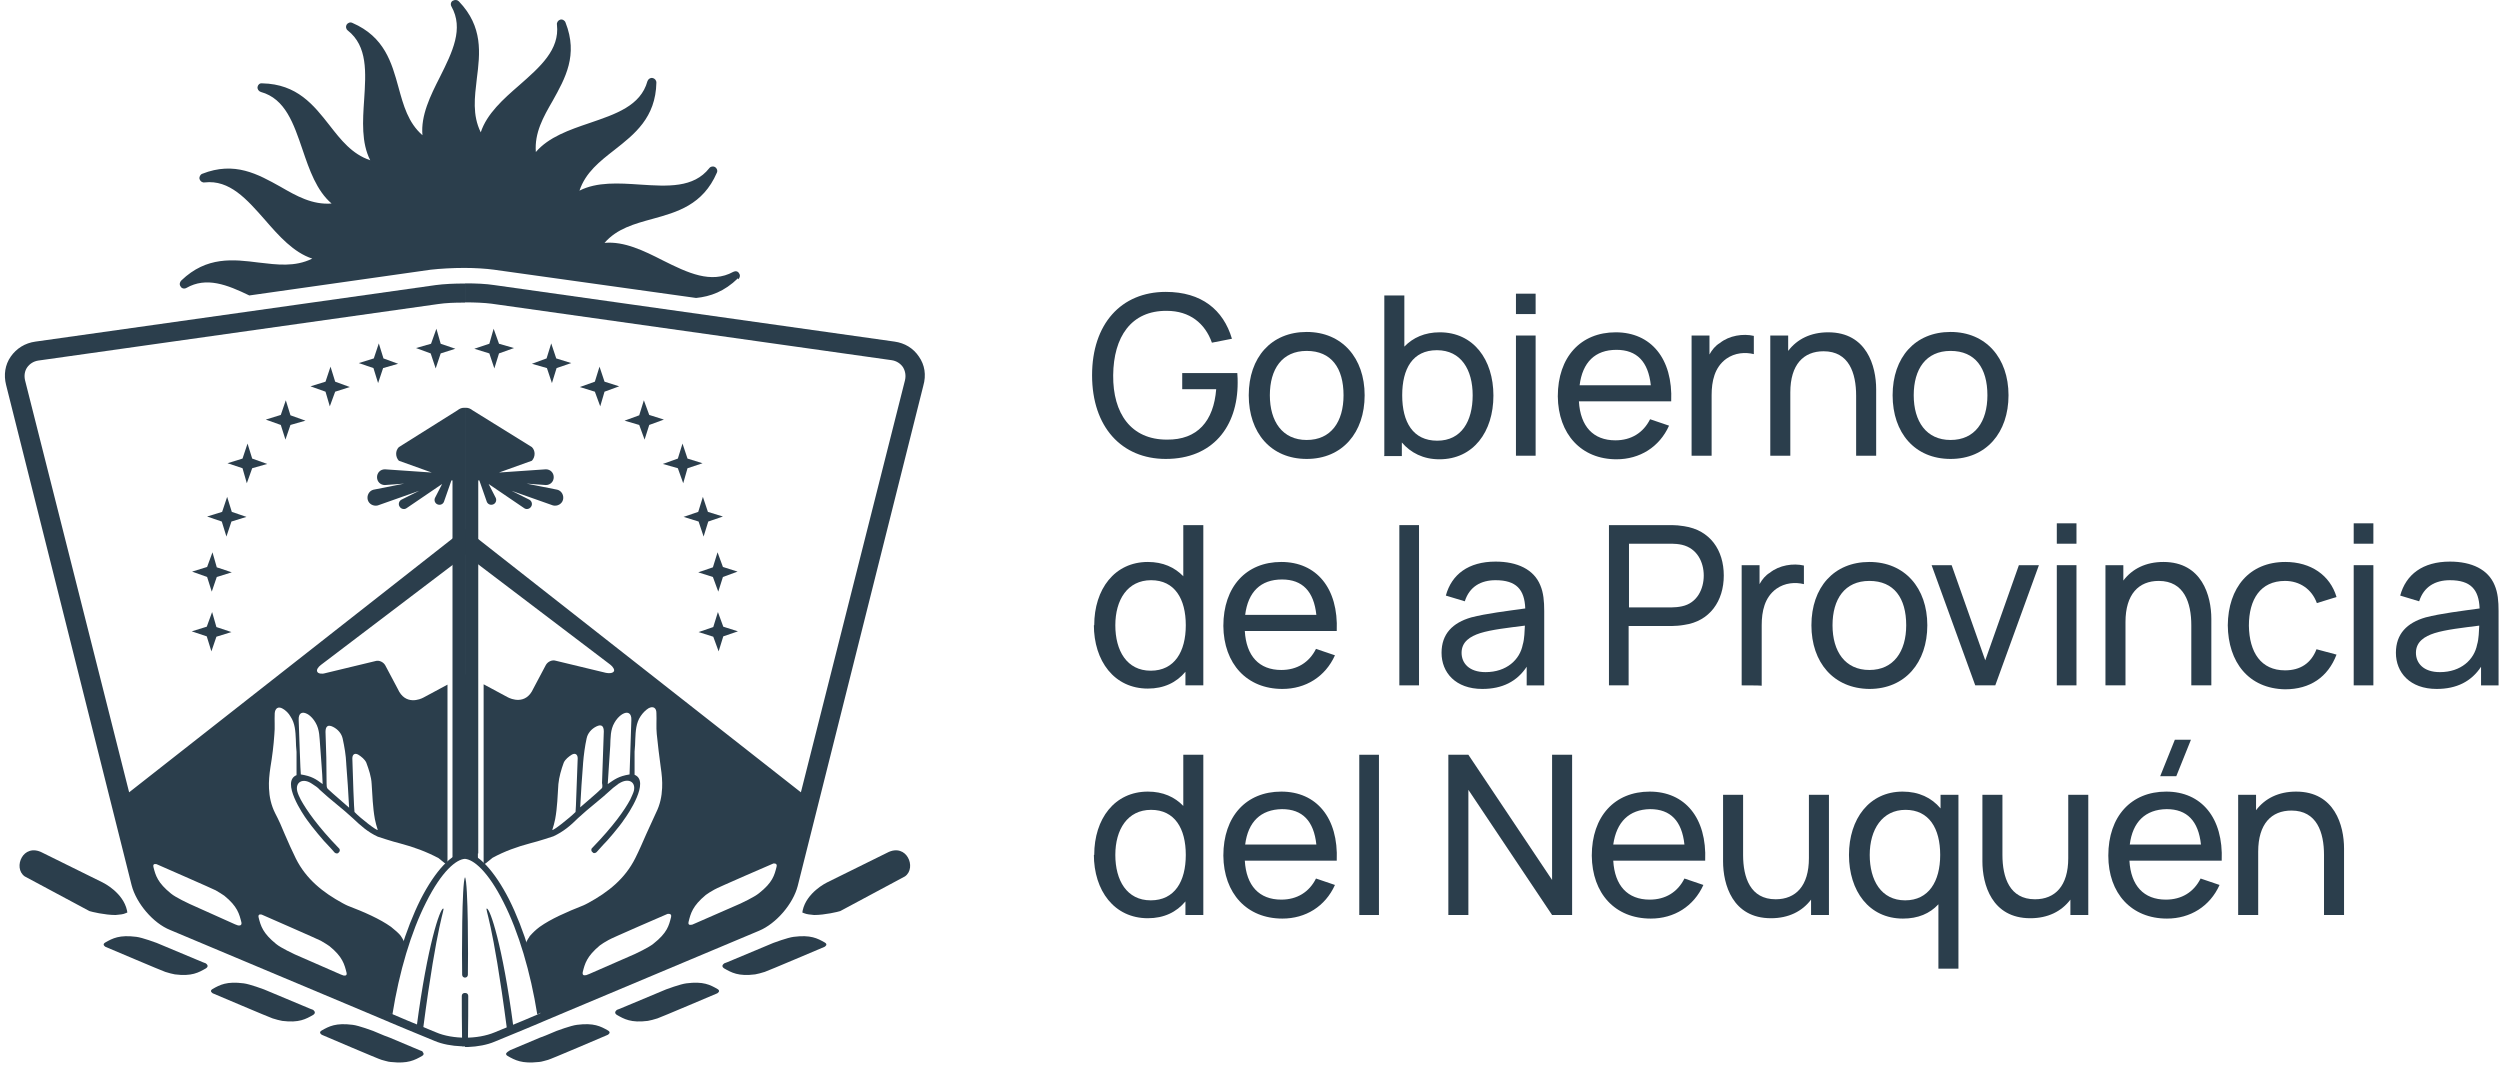 <?xml version="1.0" encoding="utf-8"?>
<!-- Generator: Adobe Illustrator 27.6.1, SVG Export Plug-In . SVG Version: 6.00 Build 0)  -->
<svg version="1.1" id="Layer_1" xmlns="http://www.w3.org/2000/svg" xmlns:xlink="http://www.w3.org/1999/xlink" x="0px" y="0px"
	 viewBox="0 0 698.9 300.5" style="enable-background:new 0 0 698.9 300.5;" xml:space="preserve">
<style type="text/css">
	.st0{fill-rule:evenodd;clip-rule:evenodd;fill:#2B3E4C;}
	.st1{clip-path:url(#SVGID_00000115489338657467118930000003606907514456858286_);}
	.st2{fill:#2B3E4C;}
	.st3{fill:#F4DFB9;}
	.st4{fill-rule:evenodd;clip-rule:evenodd;fill:#F4DFB9;}
	.st5{clip-path:url(#SVGID_00000077295980887555872950000014769697536338125222_);}
</style>
<g>
	<path class="st0" d="M206.3,77.8c-3.8,3.7-7.7,5.1-11.7,5.5l-56.5-7.9c-2.2-0.3-5.3-0.5-8.3-0.5l0,0c-3.3,0-6.7,0.2-9.4,0.5
		l-50.7,7.2c-6.2-3-12-5.3-17.6-2.1c-0.5,0.3-1.3,0.2-1.6-0.4c-0.4-0.5-0.3-1.2,0.2-1.7c7.1-6.8,14.5-5.9,21.6-5
		c5.2,0.6,10.1,1.3,15-1.1c-5.2-1.7-9.3-6.3-13.2-10.8c-5.1-5.8-9.9-11.3-16.9-10.5c-0.6,0.1-1.2-0.3-1.4-0.9
		c-0.2-0.6,0.2-1.3,0.7-1.5c9.1-3.6,15.6,0.1,21.9,3.6c4.5,2.6,8.9,5.1,14.3,4.7c-4.2-3.6-6.2-9.4-8.1-15
		c-2.5-7.3-4.8-14.3-11.7-16.2c-0.6-0.2-1-0.8-0.9-1.4c0.1-0.6,0.6-1.1,1.3-1c9.8,0.2,14.4,6.1,18.8,11.7c3.2,4.1,6.3,8.1,11.4,9.8
		c-2.5-4.9-2.1-11-1.7-16.9c0.5-7.7,1-15-4.6-19.4c-0.5-0.4-0.6-1.1-0.3-1.6c0.3-0.5,1-0.8,1.6-0.5c9,3.9,11,11.1,12.9,18
		c1.4,5.1,2.7,9.9,6.7,13.4c-0.5-5.5,2.2-11,4.9-16.3c3.5-7,6.7-13.5,3.2-19.7c-0.3-0.5-0.2-1.3,0.4-1.6s1.2-0.3,1.7,0.2
		c6.8,7.1,5.9,14.5,5,21.6c-0.6,5.2-1.3,10.1,1.1,15c1.7-5.2,6.3-9.3,10.8-13.2c5.8-5.1,11.3-9.9,10.5-16.9
		c-0.1-0.6,0.3-1.2,0.9-1.4c0.6-0.2,1.3,0.2,1.5,0.8c3.6,9.1-0.1,15.6-3.6,21.9c-2.6,4.5-5.1,8.9-4.7,14.3c3.6-4.2,9.4-6.2,15-8.1
		c7.3-2.5,14.3-4.8,16.2-11.7c0.2-0.6,0.8-1,1.4-0.9c0.6,0.1,1.1,0.6,1.1,1.3c-0.2,9.8-6.1,14.4-11.7,18.8
		c-4.1,3.2-8.1,6.3-9.8,11.4c4.9-2.5,11-2.1,16.9-1.7c7.7,0.5,15,1,19.4-4.6c0.4-0.5,1.1-0.6,1.6-0.3c0.5,0.3,0.8,1,0.5,1.6
		c-3.9,9-11.1,11-18,12.9c-5.1,1.4-9.9,2.7-13.4,6.7c5.5-0.5,11,2.2,16.3,4.9l0,0c7,3.5,13.5,6.6,19.7,3.2c0.6-0.3,1.3-0.2,1.6,0.4
		c0.4,0.5,0.3,1.2-0.2,1.7L206.3,77.8z"/>
	<g>
		<defs>
			<rect id="SVGID_1_" x="-0.9" y="76.9" width="130.9" height="223.5"/>
		</defs>
		<clipPath id="SVGID_00000078746303075846818820000007619292937462870191_">
			<use xlink:href="#SVGID_1_"  style="overflow:visible;"/>
		</clipPath>
		<g style="clip-path:url(#SVGID_00000078746303075846818820000007619292937462870191_);">
			<g>
				<g>
					<polygon class="st2" points="60.5,175.3 64.7,176.7 60.5,178 59.1,182.1 57.8,177.9 53.6,176.5 57.8,175.2 59.3,171.1 					"/>
					<polygon class="st2" points="60.6,158.6 64.8,160 60.6,161.3 59.2,165.4 57.9,161.3 53.7,159.8 57.9,158.5 59.4,154.4 					"/>
					<polygon class="st2" points="64.8,143.1 68.9,144.5 64.7,145.8 63.3,150 62,145.8 57.9,144.4 62.1,143.1 63.5,138.9 					"/>
					<polygon class="st2" points="70.5,128.2 74.7,129.7 70.5,130.9 69,135.1 67.8,130.9 63.6,129.5 67.8,128.2 69.2,124 					"/>
					<polygon class="st2" points="81.2,116.1 85.4,117.6 81.2,118.8 79.8,122.9 78.5,118.8 74.3,117.3 78.5,116 79.9,111.9 					"/>
					<polygon class="st2" points="93.7,106.7 97.8,108.2 93.7,109.5 92.2,113.6 91,109.5 86.8,108 91,106.7 92.4,102.5 					"/>
					<polygon class="st2" points="107.2,100.2 111.3,101.7 107.1,102.9 105.7,107.1 104.4,102.9 100.3,101.5 104.5,100.2 105.9,96 
											"/>
					<polygon class="st2" points="123.2,96.1 127.3,97.5 123.2,98.8 121.8,103 120.4,98.8 116.3,97.3 120.5,96.1 122,91.9 					"/>
					<polygon class="st3" points="139.8,96.2 143.9,97.6 139.7,98.9 138.3,103.1 137,98.9 132.9,97.4 137.1,96.2 138.5,92 					"/>
					<polygon class="st3" points="155.7,100.4 159.8,101.9 155.6,103.1 154.2,107.3 152.9,103.1 148.8,101.7 153,100.4 154.4,96.2 
											"/>
					<polygon class="st3" points="169.4,106.6 173.6,108.1 169.4,109.3 168,113.5 166.7,109.3 162.5,107.9 166.7,106.6 168.2,102.4 
											"/>
					<polygon class="st3" points="186,117.6 181.8,118.9 180.3,123 179.1,118.9 174.9,117.4 179.1,116.1 180.5,112 181.8,116.2 
											"/>
					<polygon class="st3" points="192.4,130.9 191,135.1 189.7,130.9 185.5,129.5 189.7,128.2 191.1,124 192.4,128.2 196.6,129.7 
											"/>
					<polygon class="st3" points="195.5,145.4 191.3,144 195.5,142.7 197,138.5 198.2,142.7 202.4,144.2 198.2,145.4 196.8,149.5 
											"/>
					<polygon class="st3" points="202.2,175.3 206.3,176.7 202.2,178 200.7,182.1 199.4,177.9 195.3,176.5 199.4,175.2 200.9,171.1 
											"/>
					<polygon class="st3" points="202.2,158.9 206.3,160.3 202.2,161.6 200.7,165.8 199.4,161.6 195.3,160.1 199.4,158.9 
						200.9,154.7 					"/>
				</g>
				<path class="st0" d="M87.5,282.3l-0.8-0.3l0,0l-12.9-5.4c0,0-4-1.5-5.7-1.7c-4.7-0.6-6.6,0.4-8.7,1.6c-1,0.6,0.1,1.2,0.1,1.2
					s16,6.8,16.7,7c1,0.3,2,0.6,2.7,0.7c4.7,0.6,6.6-0.5,8.7-1.7C88.6,283,87.5,282.3,87.5,282.3L87.5,282.3z"/>
				<path class="st0" d="M57.5,269.3l-0.8-0.3l0,0l-12.9-5.4c0,0-4-1.5-5.7-1.7c-4.7-0.6-6.6,0.4-8.7,1.6c-1,0.6,0.1,1.2,0.1,1.2
					s16,6.8,16.7,7c1,0.3,2,0.6,2.7,0.7c4.7,0.6,6.6-0.5,8.7-1.7C58.6,270,57.6,269.4,57.5,269.3L57.5,269.3z"/>
				<path class="st0" d="M118,295.2c-2.1,1.2-4,2.2-8.6,1.7c0,0-0.1,0-0.1,0c-0.2,0-0.5-0.1-0.7-0.1c-0.3-0.1-0.5-0.1-0.8-0.2
					c-0.4-0.1-0.7-0.2-1.1-0.3c-0.6-0.1-16.7-7-16.7-7s-1.1-0.6-0.1-1.2c2.1-1.2,4-2.2,8.7-1.6c1.7,0.2,5.7,1.7,5.7,1.7l3.1,1.3
					l0.8,0.3l0.8,0.3l8.3,3.5l0,0l0.8,0.3C117.9,294,119,294.6,118,295.2L118,295.2z"/>
				<path class="st4" d="M193.6,273.6c-0.7,0.1-1.7,0.4-2.7,0.7c-0.6,0.1-16.7,7-16.7,7s-1.1,0.6-0.1,1.2c2.1,1.2,4,2.2,8.7,1.6
					c1.7-0.2,5.7-1.7,5.7-1.7l12.9-5.4l0,0l0.8-0.3c0,0,1.1-0.6,0.1-1.2C200.1,274.1,198.2,273.1,193.6,273.6L193.6,273.6z"/>
				<path class="st4" d="M172.3,289.4l-0.8,0.3l0,0l-12.9,5.4c0,0-4,1.5-5.7,1.7c-0.3,0-0.5,0.1-0.7,0.1c-0.3,0-0.6,0.1-0.8,0.1
					c-0.3,0-0.6,0-0.8,0c-3.1,0.1-4.7-0.8-6.4-1.8c-1-0.6,0-1.2,0-1.2s3.2-1.4,6.8-2.9c0.3-0.1,0.5-0.2,0.8-0.3
					c0.3-0.1,0.5-0.2,0.8-0.3c4-1.7,7.9-3.3,8.3-3.4c1-0.3,2-0.6,2.7-0.7c4.7-0.6,6.6,0.5,8.7,1.7
					C173.3,288.8,172.2,289.4,172.3,289.4L172.3,289.4z"/>
				<path class="st4" d="M224.1,261.8c-0.7,0.1-1.7,0.4-2.7,0.7c-0.6,0.1-16.7,7-16.7,7s-1.1,0.6-0.1,1.2c2.1,1.2,4,2.2,8.7,1.6
					c1.7-0.2,5.7-1.7,5.7-1.7l12.9-5.4l0,0l0.8-0.3c0,0,1.1-0.6,0.1-1.2C230.6,262.4,228.7,261.4,224.1,261.8L224.1,261.8z"/>
				<path class="st0" d="M35.1,255.3l0.5-0.2l-0.1-0.6c-1.1-5-6.6-7.7-6.8-7.8l-16.8-8.3c-2.8-1.5-4.9-0.3-5.8,1.3
					c-1,1.7-0.9,4.1,0.8,5.3l18.1,9.7c0.6,0.2,4.3,1.1,7.3,1.1C33.5,255.7,34.5,255.6,35.1,255.3L35.1,255.3z"/>
				<path class="st4" d="M247.6,238.4l-16.8,8.3c0,0-5.7,2.8-6.8,7.8l-0.1,0.6l0.5,0.2c0.7,0.3,1.7,0.4,2.7,0.4c3,0,6.8-0.9,7.5-1.2
					l17.8-9.5l0.2-0.1c1.8-1.2,1.8-3.7,0.8-5.3C252.5,238.1,250.5,236.9,247.6,238.4L247.6,238.4z"/>
			</g>
			<g>
				<path class="st0" d="M161.5,212c0-1.1-0.7-1.6-1.7-1c-0.8,0.5-1.8,1.3-2.2,2.2c-0.7,1.9-1.4,3.9-1.5,6c-0.2,3-0.3,6.5-0.9,9.8
					c-0.2,1-0.5,2.1-0.8,3c0.1,0.4,4.8-3.2,6.5-5C161.1,226.8,161.4,216.5,161.5,212z"/>
				<path class="st0" d="M163.2,213.5c-0.3,3.8-0.6,8.1-0.8,12.2c2-1.8,4.2-3.6,6-5.3c0.3-0.3,0.3-1,0.3-1.5
					c0.2-4.8,0.3-9.6,0.5-14.4c0-1.6-0.7-2.1-2.1-1.4c-1.4,0.7-2.4,1.9-2.7,3.3c-0.5,2.3-0.9,4.6-1,7L163.2,213.5z"/>
				<path class="st0" d="M176.5,201.3c0.1-1.9-0.9-2.6-2.6-1.6c-0.8,0.5-1.6,1.4-2.1,2.3c-1.2,2-1.1,4.3-1.3,6.5
					c-0.2,3.4-0.6,7.1-0.7,10.7c1.9-1.4,3-2.2,6.1-2.7C176,216.4,176.4,203.9,176.5,201.3L176.5,201.3z"/>
			</g>
			<path class="st2" d="M133.7,134.3l2.1,6c0.3,0.7,1.1,1,1.8,0.7c0.7-0.3,1-1.1,0.7-1.8l-2-3.9l10,6.8c0.7,0.4,1.5,0.2,1.9-0.5
				c0.4-0.7,0.2-1.5-0.5-1.9l-5-2.5l11.6,4.1c1.2,0.3,2.4-0.4,2.8-1.6c0.4-1.2-0.4-2.4-1.6-2.8l-8.6-1.7l5.4,0.4
				c1.3,0,2.2-1,2.2-2.2c0-1.3-1-2.2-2.2-2.2l-13.2,0.9l9.2-3.3c1-1,1-2.7,0-3.8l-16.6-10.3c-0.5-0.5-1.1-0.7-1.8-0.7l0,0
				c0,0,0,0-0.1,0c0,0,0,0-0.1,0l0,0c-0.7,0-1.3,0.3-1.8,0.7L111.5,125c-1,1-1,2.7,0,3.8l9.2,3.3l-13.1-0.9c-1.3,0-2.2,1-2.2,2.2
				c0,1.3,1,2.2,2.2,2.2l5.4-0.4l-8.6,1.7c-1.2,0.3-1.9,1.6-1.6,2.8c0.3,1.2,1.6,1.9,2.8,1.6l11.6-4.1l-5,2.5
				c-0.7,0.4-0.9,1.3-0.5,1.9c0.4,0.7,1.3,0.9,1.9,0.5l10-6.8l-2,3.9c-0.3,0.7,0,1.5,0.7,1.8c0.7,0.3,1.5,0,1.8-0.7l2.1-6h0.3v105.6
				c2.2-0.2,4.4-1.2,6.5-1.3V134.2h0.6L133.7,134.3z"/>
			<polygon class="st2" points="133.2,241.9 135.1,241.9 135.1,183 133.2,157.3 			"/>
			<g>
				<g>
					<path class="st2" d="M256.8,101l0.2-0.1c-1.5-2.3-4-3.8-6.8-4.2l-112-16.9c-4.5-0.7-11.9-0.7-16.4-0.1L9.9,95.5
						C7,95.9,4.6,97.4,3,99.7c-1.6,2.3-2,5.1-1.3,7.9L30.4,222l6.4,25.5c1.3,5,6,10.6,10.8,12.5l53.8,22.6l6.4,2.7l0.7,0.3l0.7,0.3
						l4.3,1.8l8,3.3c2.1,0.9,4.8,1.4,7.5,1.5c0.3,0,0.5,0,0.8,0s0.5,0,0.8,0c2.7-0.1,5.4-0.6,7.6-1.5l9.9-4.2l2.4-1l0.7-0.3l0.7-0.3
						l0.8-0.4l59.1-24.9c4.8-2,9.5-7.5,10.8-12.5l5.7-22.4l29.6-116.3C258.8,106.1,258.4,103.3,256.8,101z M66.5,258.7L66.5,258.7
						l-0.8-0.3L53,252.7c0,0-3.9-1.8-5.2-2.9c-3.7-3-4.3-5-4.9-7.4c-0.3-1.2,0.9-0.8,0.9-0.8s16,7,16.5,7.3c0.9,0.5,1.8,1.1,2.4,1.5
						c3.7,3,4.2,5.1,4.8,7.5C67.7,259,66.5,258.7,66.5,258.7z M96,272.7L96,272.7l-0.8-0.3l-12.8-5.6c0,0-3.9-1.8-5.2-2.9
						c-3.7-3-4.3-5-4.9-7.4c-0.3-1.2,0.9-0.8,0.9-0.8s16,7,16.5,7.3c0.9,0.5,1.8,1.1,2.4,1.5c3.7,3,4.2,5.1,4.8,7.5
						C97.1,273,96,272.7,96,272.7z M151.7,185.9L151.7,185.9l-3.4,6.6c-2,4.8-6.3,2.9-7.2,2.4l-6.6-3.7l-4.4-2.7l-3.3,1.8v50.3
						c1.2-0.9,2.4-1.4,3.4-1.5c6.2,0.3,16.7,16.9,21.1,43.9l0,0l0,0.1c0,0,0,0,0,0l-0.4,0.2l-0.4,0.2l-2,0.9l-9.9,4.2
						c-2.4,1-5.3,1.5-8.4,1.5c-3,0-6-0.5-8.3-1.5l-8-3.3l-4-1.7l-0.4-0.2l-0.4-0.2c1.1-7,2.6-13.2,4.4-18.7c-0.4-1-0.8-1.9-1.3-2.6
						c0,0-0.1-0.1-0.1-0.2c-0.7-0.9-1.7-1.7-2.8-2.6c-3.1-2.2-7.4-4.1-12.1-5.9c0,0-1.1-0.5-1.4-0.7c-5.5-3-10.2-6.7-13.1-12.5
						c-1.1-2.2-2.1-4.5-3.1-6.8c-0.8-2-1.7-4-2.7-5.9c-1.1-2.2-1.6-4.5-1.7-6.9c-0.1-1.9,0.1-3.9,0.4-5.9c0.5-3,0.9-6.1,1.1-9.2
						c0.2-1.9,0-3.9,0.1-5.9c0.1-1.4,1-2,2.2-1.3c0.9,0.5,1.7,1.3,2.2,2.2c1.3,1.9,1.4,4.2,1.5,6.4c0,1.2,0.1,2.4,0.2,3.5v6.5
						c-4.4,1.8,1.8,11,3,12.6c1,1.5,4.9,6.2,5.8,7c0.9,1,1.6,1.7,1.8,2c0.2,0.2,0.5,0.3,0.7,0.3c0.2,0,0.4-0.1,0.5-0.3
						c0.4-0.3,0.4-0.9,0-1.2c-5.9-6.1-9-10.6-10.6-13.5c-0.4-0.8-0.8-1.6-1-2.4c-0.6-2.6,1.6-3.8,4.1-2.1c0.1,0.1,0.2,0.1,0.3,0.2
						c0.6,0.4,1.3,0.8,1.9,1.5c3,2.8,6.3,5.2,9.3,8c2.1,2,4.1,3.8,6.9,5.1c0,0,4.2,1.4,6.3,1.9c3.8,1,7.3,2.3,10.7,4.1
						c0.7,0.5,2.1,1.8,2.2,1.7c0.1,0.1,0.2,0.2,0.3,0.2v-50.4l-6.7,3.6c-0.9,0.5-5.1,2.3-7.2-2.4l-3.5-6.6c-0.5-0.9-1.7-1.5-2.7-1.2
						l-14.1,3.4c-1,0.3-2,0.1-2.2-0.4c-0.3-0.5,0.2-1.3,1-1.9l40.7-30.9l39.6,30.9c0.8,0.6,1.3,1.5,1,1.9c-0.2,0.5-1.3,0.6-2.2,0.4
						l-14.1-3.4C153.3,184.4,152.1,185,151.7,185.9z M83.5,201.3c-0.1-1.9,0.9-2.6,2.6-1.6c0.8,0.5,1.6,1.4,2.1,2.3
						c1.2,2,1.1,4.3,1.3,6.5c0.2,3.4,0.6,7.1,0.7,10.7c-1.9-1.4-3-2.2-6.1-2.7C84,216.4,83.6,203.9,83.5,201.3L83.5,201.3z
						 M91,204.6c0-1.6,0.7-2.1,2.1-1.4c1.4,0.7,2.4,1.9,2.7,3.3c0.5,2.3,0.9,4.6,1,7l0,0.1c0.3,3.8,0.6,8.1,0.8,12.2
						c-2-1.8-4.2-3.6-6-5.3c-0.3-0.3-0.3-1-0.3-1.5C91.3,214.2,91.2,209.4,91,204.6z M98.5,212c0-1.1,0.7-1.6,1.7-1
						c0.8,0.5,1.8,1.3,2.2,2.2c0.7,1.9,1.4,3.9,1.5,6c0.2,3,0.3,6.5,0.9,9.8c0.2,1,0.5,2.1,0.8,3c-0.1,0.4-4.8-3.2-6.5-5
						C99,226.8,98.6,216.5,98.5,212z M186.8,256.4L186.8,256.4c-0.7,2.4-1.3,4.4-4.9,7.4c-1.4,1.1-5.2,2.9-5.2,2.9l-12.8,5.6
						l-0.7,0.3c0,0-1.2,0.4-0.9-0.8c0.6-2.4,1.1-4.4,4.8-7.5c0.5-0.4,1.4-1,2.4-1.5c0.5-0.4,16.5-7.3,16.5-7.3
						S187.2,255.2,186.8,256.4z M216.4,242.3L216.4,242.3c-0.7,2.4-1.3,4.4-4.9,7.4c-1.4,1.1-5.2,2.9-5.2,2.9l-12.8,5.6l-0.7,0.3
						c0,0-1.2,0.4-0.9-0.8c0.6-2.4,1.1-4.4,4.8-7.5c0.5-0.4,1.4-1,2.4-1.5c0.5-0.4,16.5-7.3,16.5-7.3S216.7,241.2,216.4,242.3z
						 M253,107.4L253,107.4l-29,114.1L130,147.8l-93.9,73.7L7,106.3c-0.3-1.3-0.1-2.6,0.6-3.6c0.7-1,1.8-1.7,3.1-1.9L122.5,85
						c4-0.6,10.8-0.5,14.8,0.1l112,16.9c1.3,0.2,2.4,0.9,3.1,1.9C253.1,104.9,253.3,106.2,253,107.4z"/>
					<path class="st3" d="M125.1,242C125.1,242,125.1,242,125.1,242L125.1,242C125,242,125,242,125.1,242z"/>
				</g>
				<path class="st2" d="M142.3,251.4c-4.1-8-8.6-12.9-12.3-13.1h-0.1c-3.6,0.2-8.2,5.1-12.3,13.1c-4.2,8.4-7.6,19.4-9.5,31.4
					l0.4,0.2l0.4,0.2l0.4,0.2l0.4,0.2c1.9-11.9,5.2-23,9.4-31.3c4.4-8.8,8.5-12.1,10.9-12.2c2.4,0.2,6.4,3.5,10.9,12.2
					c4.2,8.3,7.5,19.3,9.4,31.3l0.4-0.2l0.4-0.2l0.4-0.2l0.4-0.2C149.9,270.9,146.5,259.9,142.3,251.4L142.3,251.4z"/>
			</g>
			<path class="st0" d="M130,245.2c-0.9,1.6-0.9,22.8-0.8,27.3c0,0.5,0.4,0.8,0.8,0.8l0,0c0.5,0,0.8-0.4,0.8-0.8
				C130.9,268,130.9,246.7,130,245.2z"/>
			<path class="st0" d="M130.8,292.5c-0.3,0-0.5,0-0.8,0s-0.5,0-0.8,0c-0.1-5.9-0.1-11.9-0.1-14.1c0-0.5,0.4-0.8,0.8-0.8
				c0.3,0,0.5,0.1,0.6,0.3c0.2,0.2,0.3,0.4,0.3,0.6C130.9,280.7,130.9,286.7,130.8,292.5L130.8,292.5z"/>
			<g>
				<path class="st0" d="M116.5,286.9c3-22.7,6.5-32.9,7.4-32.9c0.6,0-1.6,3-5.6,33.5L116.5,286.9L116.5,286.9z"/>
				<path class="st4" d="M143.6,286.9c-3-22.7-6.5-32.9-7.4-32.9c-0.6,0,1.6,3,5.6,33.5L143.6,286.9L143.6,286.9z"/>
			</g>
		</g>
	</g>
	<g>
		<defs>
			<rect id="SVGID_00000133518247977071928640000003223035078895097746_" x="130" y="77" width="130.9" height="223.5"/>
		</defs>
		<clipPath id="SVGID_00000056409136213438390580000017499606546492000406_">
			<use xlink:href="#SVGID_00000133518247977071928640000003223035078895097746_"  style="overflow:visible;"/>
		</clipPath>
		<g style="clip-path:url(#SVGID_00000056409136213438390580000017499606546492000406_);">
			<path class="st0" d="M130,245.2c0.9,1.6,0.9,22.8,0.8,27.3c0,0.5-0.4,0.8-0.8,0.8l0,0c-0.5,0-0.8-0.4-0.8-0.8
				C129.1,268,129.1,246.7,130,245.2z"/>
			<g>
				<g>
					<polygon class="st2" points="199.4,175.3 195.3,176.7 199.4,178 200.9,182.1 202.2,177.9 206.3,176.5 202.2,175.2 200.7,171.1 
											"/>
					<polygon class="st2" points="199.3,158.6 195.2,160 199.3,161.3 200.8,165.4 202.1,161.3 206.2,159.8 202.1,158.5 200.6,154.4 
											"/>
					<polygon class="st2" points="195.2,143.1 191.1,144.5 195.3,145.8 196.7,150 198,145.8 202.1,144.4 197.9,143.1 196.5,138.9 
											"/>
					<polygon class="st2" points="189.5,128.2 185.3,129.7 189.5,130.9 191,135.1 192.2,130.9 196.4,129.5 192.2,128.2 190.8,124 
											"/>
					<polygon class="st2" points="178.7,116.1 174.6,117.6 178.7,118.8 180.2,122.9 181.5,118.8 185.6,117.3 181.5,116 180,111.9 
											"/>
					<polygon class="st2" points="166.3,106.7 162.1,108.2 166.3,109.5 167.8,113.6 169,109.5 173.1,108 169,106.7 167.6,102.5 
											"/>
					<polygon class="st2" points="152.8,100.2 148.7,101.7 152.9,102.9 154.3,107.1 155.6,102.9 159.7,101.5 155.5,100.2 154.1,96 
											"/>
					<polygon class="st2" points="136.8,96.1 132.6,97.5 136.8,98.8 138.2,103 139.5,98.8 143.7,97.3 139.5,96.1 138,91.9 					"/>
					<polygon class="st3" points="120.2,96.2 116,97.6 120.2,98.9 121.7,103.1 122.9,98.9 127.1,97.4 122.9,96.2 121.4,92 					"/>
					<polygon class="st3" points="104.3,100.4 100.2,101.9 104.3,103.1 105.8,107.3 107.1,103.1 111.2,101.7 107,100.4 105.5,96.2 
											"/>
					<polygon class="st3" points="90.5,106.6 86.4,108.1 90.5,109.3 92,113.5 93.3,109.3 97.4,107.9 93.3,106.6 91.8,102.4 					"/>
					<polygon class="st3" points="74,117.6 78.2,118.9 79.7,123 80.9,118.9 85.1,117.4 80.9,116.1 79.5,112 78.2,116.2 					"/>
					<polygon class="st3" points="67.5,130.9 69,135.1 70.3,130.9 74.4,129.5 70.3,128.2 68.8,124 67.5,128.2 63.4,129.7 					"/>
					<polygon class="st3" points="64.5,145.4 68.6,144 64.4,142.7 63,138.5 61.7,142.7 57.6,144.2 61.7,145.4 63.2,149.5 					"/>
					<polygon class="st3" points="57.8,175.3 53.6,176.7 57.8,178 59.3,182.1 60.5,177.9 64.7,176.5 60.5,175.2 59.1,171.1 					"/>
					<polygon class="st3" points="57.8,158.9 53.6,160.3 57.8,161.6 59.3,165.8 60.5,161.6 64.7,160.1 60.5,158.9 59.1,154.7 					
						"/>
				</g>
				<path class="st0" d="M172.5,282.3l0.8-0.3l0,0l12.9-5.4c0,0,4-1.5,5.7-1.7c4.7-0.6,6.6,0.4,8.7,1.6c1,0.6-0.1,1.2-0.1,1.2
					s-16,6.8-16.7,7c-1,0.3-2,0.6-2.7,0.7c-4.7,0.6-6.6-0.5-8.7-1.7C171.4,283,172.5,282.3,172.5,282.3L172.5,282.3z"/>
				<path class="st0" d="M202.5,269.3l0.8-0.3l0,0l12.9-5.4c0,0,4-1.5,5.7-1.7c4.7-0.6,6.6,0.4,8.7,1.6c1,0.6-0.1,1.2-0.1,1.2
					s-16,6.8-16.7,7c-1,0.3-2,0.6-2.7,0.7c-4.7,0.6-6.6-0.5-8.7-1.7C201.4,270,202.4,269.4,202.5,269.3L202.5,269.3z"/>
				<path class="st0" d="M141.9,295.2c2.1,1.2,4,2.2,8.6,1.7c0,0,0.1,0,0.1,0c0.2,0,0.5-0.1,0.7-0.1c0.3-0.1,0.5-0.1,0.8-0.2
					c0.4-0.1,0.7-0.2,1.1-0.3c0.6-0.1,16.7-7,16.7-7s1.1-0.6,0.1-1.2c-2.1-1.2-4-2.2-8.7-1.6c-1.7,0.2-5.7,1.7-5.7,1.7l-3.1,1.3
					l-0.8,0.3l-0.8,0.3l-8.3,3.5l0,0L142,294C142,294,140.9,294.6,141.9,295.2L141.9,295.2z"/>
				<path class="st4" d="M66.4,273.6c0.7,0.1,1.7,0.4,2.7,0.7c0.6,0.1,16.7,7,16.7,7s1.1,0.6,0.1,1.2c-2.1,1.2-4,2.2-8.7,1.6
					c-1.7-0.2-5.7-1.7-5.7-1.7l-12.9-5.4l0,0l-0.8-0.3c0,0-1.1-0.6-0.1-1.2C59.9,274.1,61.7,273.1,66.4,273.6L66.4,273.6z"/>
				<path class="st4" d="M87.7,289.4l0.8,0.3l0,0l12.9,5.4c0,0,4,1.5,5.7,1.7c0.3,0,0.5,0.1,0.7,0.1c0.3,0,0.6,0.1,0.8,0.1
					s0.6,0,0.8,0c3.1,0.1,4.7-0.8,6.4-1.8c1-0.6,0-1.2,0-1.2s-3.2-1.4-6.8-2.9c-0.3-0.1-0.5-0.2-0.8-0.3c-0.3-0.1-0.5-0.2-0.8-0.3
					c-4-1.7-7.9-3.3-8.3-3.4c-1-0.3-2-0.6-2.7-0.7c-4.7-0.6-6.6,0.5-8.7,1.7C86.7,288.8,87.7,289.4,87.7,289.4L87.7,289.4z"/>
				<path class="st4" d="M35.9,261.8c0.7,0.1,1.7,0.4,2.7,0.7c0.6,0.1,16.7,7,16.7,7s1.1,0.6,0.1,1.2c-2.1,1.2-4,2.2-8.7,1.6
					c-1.7-0.2-5.7-1.7-5.7-1.7l-12.9-5.4l0,0l-0.8-0.3c0,0-1.1-0.6-0.1-1.2C29.4,262.4,31.3,261.4,35.9,261.8L35.9,261.8z"/>
				<path class="st0" d="M224.8,255.3l-0.5-0.2l0.1-0.6c1.1-5,6.6-7.7,6.8-7.8l16.8-8.3c2.8-1.5,4.9-0.3,5.8,1.3
					c1,1.7,0.9,4.1-0.8,5.3l-18.1,9.7c-0.6,0.2-4.3,1.1-7.3,1.1C226.5,255.7,225.5,255.6,224.8,255.3L224.8,255.3z"/>
				<path class="st0" d="M12.3,238.4l16.8,8.3c0,0,5.7,2.8,6.8,7.8l0.1,0.6l-0.5,0.2c-0.7,0.3-1.7,0.4-2.7,0.4c-3,0-6.8-0.9-7.5-1.2
					L7.6,245l-0.2-0.1c-1.8-1.2-1.8-3.7-0.8-5.3C7.5,238.1,9.5,236.9,12.3,238.4L12.3,238.4z"/>
			</g>
			<g>
				<path class="st0" d="M98.4,212c0-1.1,0.7-1.6,1.7-1c0.8,0.5,1.8,1.3,2.2,2.2c0.7,1.9,1.4,3.9,1.5,6c0.2,3,0.3,6.5,0.9,9.8
					c0.2,1,0.5,2.1,0.8,3c-0.1,0.4-4.8-3.2-6.5-5C98.9,226.8,98.5,216.5,98.4,212z"/>
				<path class="st0" d="M96.8,213.5c0.3,3.8,0.6,8.1,0.8,12.2c-2-1.8-4.2-3.6-6-5.3c-0.3-0.3-0.3-1-0.3-1.5
					c-0.2-4.8-0.3-9.6-0.5-14.4c0-1.6,0.7-2.1,2.1-1.4c1.4,0.7,2.4,1.9,2.7,3.3c0.5,2.3,0.9,4.6,1,7L96.8,213.5z"/>
				<path class="st0" d="M83.4,201.3c-0.1-1.9,0.9-2.6,2.6-1.6c0.8,0.5,1.6,1.4,2.1,2.3c1.2,2,1.1,4.3,1.3,6.5
					c0.2,3.4,0.6,7.1,0.7,10.7c-1.9-1.4-3-2.2-6.1-2.7C84,216.4,83.5,203.9,83.4,201.3L83.4,201.3z"/>
			</g>
			<path class="st2" d="M126.3,134.3l-2.1,6c-0.3,0.7-1.1,1-1.8,0.7c-0.7-0.3-1-1.1-0.7-1.8l2-3.9l-10,6.8c-0.7,0.4-1.5,0.2-1.9-0.5
				c-0.4-0.7-0.2-1.5,0.5-1.9l5-2.5l-11.6,4.1c-1.2,0.3-2.4-0.4-2.8-1.6c-0.4-1.2,0.4-2.4,1.6-2.8l8.6-1.7l-5.4,0.4
				c-1.3,0-2.2-1-2.2-2.2c0-1.3,1-2.2,2.2-2.2l13.2,0.9l-9.2-3.3c-1-1-1-2.7,0-3.8l16.6-10.3c0.5-0.5,1.1-0.7,1.8-0.7l0,0
				c0,0,0,0,0.1,0c0,0,0,0,0.1,0l0,0c0.7,0,1.3,0.3,1.8,0.7l16.6,10.3c1,1,1,2.7,0,3.8l-9.2,3.3l13.1-0.9c1.3,0,2.2,1,2.2,2.2
				c0,1.3-1,2.2-2.2,2.2l-5.4-0.4l8.6,1.7c1.2,0.3,1.9,1.6,1.6,2.8c-0.3,1.2-1.6,1.9-2.8,1.6l-11.6-4.1l5,2.5
				c0.7,0.4,0.9,1.3,0.5,1.9c-0.4,0.7-1.3,0.9-1.9,0.5l-10-6.8l2,3.9c0.3,0.7,0,1.5-0.7,1.8c-0.7,0.3-1.5,0-1.8-0.7l-2.1-6h-0.3
				v104.3c-2.2-0.2-4.4,0.1-6.5,0V134.2h-0.6L126.3,134.3z"/>
			<g>
				<g>
					<path class="st2" d="M256.9,99.7c-1.6-2.4-4-3.8-6.8-4.2L138.2,79.7c-4.5-0.7-11.9-0.6-16.4,0.1L9.8,96.6
						C7,97.1,4.5,98.6,3,100.9l0.2,0.1c-1.6,2.3-2,5.1-1.3,7.9l29.6,116.3l5.7,22.4c1.3,5,6.1,10.5,10.8,12.5l59.1,24.9l0.8,0.4
						l0.7,0.3l0.7,0.3l2.4,1l9.9,4.2c2.1,0.9,4.9,1.4,7.6,1.5c0.3,0,0.5,0,0.8,0s0.5,0,0.8,0c2.7-0.1,5.4-0.6,7.5-1.5l8-3.3l4.3-1.8
						l0.7-0.3l0.7-0.3l6.4-2.7l53.8-22.6c4.8-2,9.5-7.5,10.8-12.5l6.4-25.5l28.7-114.3C259,104.8,258.5,102,256.9,99.7z M67.2,258.7
						l-0.7-0.3l-12.8-5.6c0,0-3.8-1.8-5.2-2.9c-3.7-3-4.2-5-4.9-7.4l-0.1,0c-0.3-1.2,0.9-0.8,0.9-0.8s16,7,16.5,7.3
						c0.9,0.5,1.8,1.1,2.4,1.5c3.7,3,4.2,5.1,4.8,7.5C68.4,259,67.2,258.7,67.2,258.7z M96.7,272.7l-0.7-0.3l-12.8-5.6
						c0,0-3.8-1.8-5.2-2.9c-3.7-3-4.2-5-4.9-7.4h-0.1c-0.3-1.2,0.9-0.8,0.9-0.8s16,7,16.5,7.3c0.9,0.5,1.8,1.1,2.4,1.5
						c3.7,3,4.2,5.1,4.8,7.5C97.9,273,96.7,272.7,96.7,272.7z M150.9,259.1c-1.1,0.8-2,1.7-2.8,2.6c-0.1,0.1-0.1,0.2-0.1,0.2
						c-0.5,0.7-1,1.6-1.3,2.6c1.8,5.5,3.3,11.7,4.4,18.7l-0.4,0.2l-0.4,0.2l-4,1.7l-8,3.3c-2.4,1-5.3,1.5-8.3,1.5
						c-3,0-6-0.5-8.4-1.5l-9.9-4.2l-2-0.9l-0.4-0.2l-0.4-0.2c0,0,0,0,0,0l0-0.1l0,0c3.3-20.8,10.3-35.4,16.2-41.1h-0.2v-50.3l-6,3.3
						c-0.9,0.5-5.2,2.4-7.2-2.4l-3.5-6.6h0.1c-0.5-0.9-1.7-1.5-2.7-1.2l-14.1,3.4c-1,0.2-2,0.1-2.2-0.4c-0.2-0.5,0.3-1.3,1-1.9
						l39.6-30.9l40.7,30.9c0.8,0.6,1.3,1.5,1,1.9c-0.3,0.5-1.3,0.6-2.2,0.4l-14.1-3.4c-1-0.3-2.2,0.3-2.7,1.2l-3.5,6.6
						c-2.1,4.7-6.3,2.9-7.2,2.4l-6.7-3.6v50.4c0.1-0.1,0.2-0.2,0.3-0.2c0.1,0.1,1.5-1.2,2.2-1.7c3.3-1.8,6.9-3.1,10.7-4.1
						c2.1-0.5,6.3-1.9,6.3-1.9c2.8-1.3,4.8-3,6.9-5.1c3-2.8,6.3-5.2,9.3-8c0.6-0.6,1.3-1,1.9-1.5c0.1-0.1,0.2-0.2,0.3-0.2
						c2.5-1.6,4.7-0.5,4.1,2.1c-0.2,0.7-0.6,1.5-1,2.4c-1.6,3-4.7,7.4-10.6,13.5c-0.4,0.3-0.4,0.9,0,1.2c0.2,0.2,0.3,0.3,0.5,0.3
						s0.5-0.1,0.7-0.3c0.3-0.3,0.9-1,1.8-2c0.9-0.8,4.8-5.4,5.8-7c1.2-1.6,7.4-10.8,3-12.6v-6.5c0.1-1.2,0.2-2.4,0.2-3.5
						c0.1-2.2,0.2-4.5,1.5-6.4c0.6-0.9,1.4-1.7,2.2-2.2c1.3-0.7,2.2-0.1,2.2,1.3c0.1,2-0.1,4,0.1,5.9c0.3,3.1,0.7,6.2,1.1,9.2
						c0.3,2,0.5,4,0.4,5.9c-0.1,2.4-0.6,4.7-1.7,6.9c-0.9,1.9-1.8,3.9-2.7,5.9c-1,2.3-2,4.6-3.1,6.8c-2.9,5.8-7.6,9.5-13.1,12.5
						c-0.3,0.2-1.4,0.7-1.4,0.7C158.3,255,154,256.9,150.9,259.1z M171.8,202c0.5-0.9,1.3-1.8,2.1-2.3c1.6-1,2.7-0.3,2.6,1.6h0
						c-0.1,2.6-0.5,15.1-0.5,15.2c-3.1,0.5-4.2,1.4-6.1,2.7c0.2-3.6,0.5-7.3,0.7-10.7C170.7,206.3,170.6,204,171.8,202z
						 M168.2,220.4c-1.7,1.7-4,3.5-6,5.3c0.2-4.1,0.5-8.4,0.8-12.2l0-0.1c0.2-2.4,0.5-4.7,1-7c0.3-1.4,1.3-2.6,2.7-3.3
						c1.4-0.7,2.1-0.2,2.1,1.4c-0.2,4.8-0.3,9.6-0.5,14.4C168.4,219.4,168.5,220.2,168.2,220.4z M161.5,212
						c-0.2,4.4-0.5,14.8-0.6,15c-1.7,1.7-6.4,5.4-6.5,5c0.3-0.9,0.6-2,0.8-3c0.6-3.2,0.7-6.8,0.9-9.8c0.2-2,0.8-4.1,1.5-6
						c0.4-0.9,1.4-1.7,2.2-2.2C160.8,210.4,161.5,210.9,161.5,212z M187.6,256.4c-0.6,2.4-1.1,4.4-4.9,7.4c-1.3,1.1-5.2,2.9-5.2,2.9
						l-12.8,5.6l-0.8,0.3l-0.1,0c0,0-1.1,0.4-0.9-0.8c0.6-2.4,1.1-4.4,4.8-7.5c0.5-0.4,1.5-1,2.4-1.5c0.5-0.4,16.5-7.3,16.5-7.3
						S187.9,255.2,187.6,256.4z M217.1,242.3c-0.6,2.4-1.1,4.4-4.9,7.4c-1.3,1.1-5.2,2.9-5.2,2.9l-12.8,5.6l-0.7,0.3l-0.1,0
						c0,0-1.2,0.4-0.9-0.8c0.6-2.4,1.1-4.4,4.8-7.5c0.5-0.4,1.5-1,2.4-1.5c0.5-0.4,16.5-7.3,16.5-7.3S217.4,241.2,217.1,242.3z
						 M253,106.3l-29.1,115.2L130,147.8L36,221.5l-29-114l0-0.1c-0.4-1.3-0.2-2.5,0.5-3.6c0.7-1,1.8-1.7,3.1-1.9l112-16.9
						c4-0.6,10.8-0.6,14.8-0.1l111.9,15.8c1.3,0.2,2.4,0.9,3.1,1.9C253.1,103.7,253.3,105,253,106.3z"/>
					<path class="st3" d="M134.9,242C135,242,135,242,134.9,242L134.9,242C134.9,242,134.9,242,134.9,242z"/>
					<path class="st2" d="M133.6,240.6v-50.3l-3.6-1.8l-3.5,1.9l-0.1,50c1.3-0.9,2.4-1.3,3.5-1.4C131,239.2,132.3,239.7,133.6,240.6
						z"/>
				</g>
				<path class="st2" d="M117.6,251.4c4.1-8,8.6-12.9,12.3-13.1h0.1c3.6,0.2,8.2,5.1,12.3,13.1c4.2,8.4,7.6,19.4,9.5,31.4l-0.4,0.2
					l-0.4,0.2l-0.4,0.2l-0.4,0.2c-1.9-11.9-5.2-23-9.4-31.3c-4.4-8.8-8.5-12.1-10.9-12.2c-2.4,0.2-6.4,3.5-10.9,12.2
					c-4.2,8.3-7.5,19.3-9.4,31.3l-0.4-0.2l-0.4-0.2l-0.4-0.2l-0.4-0.2C110,270.9,113.4,259.9,117.6,251.4L117.6,251.4z"/>
			</g>
			<path class="st0" d="M129.2,292.5c0.3,0,0.5,0,0.8,0c0.3,0,0.5,0,0.8,0c0.1-5.9,0.1-11.9,0.1-14.1c0-0.5-0.4-0.8-0.8-0.8
				c-0.3,0-0.5,0.1-0.6,0.3c-0.2,0.2-0.3,0.4-0.3,0.6C129.1,280.7,129.1,286.7,129.2,292.5L129.2,292.5z"/>
			<g>
				<path class="st0" d="M143.5,286.9c-3-22.7-6.5-32.9-7.4-32.9c-0.6,0,1.6,3,5.6,33.5L143.5,286.9L143.5,286.9z"/>
				<path class="st0" d="M116.4,286.9c3-22.7,6.5-32.9,7.4-32.9c0.6,0-1.6,3-5.6,33.5L116.4,286.9L116.4,286.9z"/>
			</g>
		</g>
	</g>
</g>
<g>
	<path class="st2" d="M305.3,104.9c0-14.3,8.1-23.3,20.6-23.3c10,0,16.1,5,18.5,13.1l-5.6,1.1c-1.9-5.4-6.2-8.9-12.6-8.9
		c-10-0.1-14.9,7.3-15,18c-0.1,10.7,5,18,15,18c8.6,0.1,13.1-5.2,13.8-14.1h-9.5v-4.5h15.4c0.1,0.9,0.1,2.2,0.1,2.7
		c0,12.3-7,21.3-20.1,21.3C313.6,128.3,305.3,119.4,305.3,104.9L305.3,104.9z"/>
	<path class="st2" d="M349.1,110.5c0-10.6,6.3-17.7,16.2-17.7c9.9,0,16.2,7.3,16.2,17.7s-6.2,17.8-16.2,17.8S349.1,121,349.1,110.5z
		 M375.6,110.5c0-7.6-3.4-12.4-10.3-12.4c-6.9,0-10.3,5.1-10.3,12.4s3.5,12.5,10.3,12.5S375.6,117.9,375.6,110.5z"/>
	<path class="st2" d="M387,127.4V82.6h5.6v14.3c2.4-2.5,5.7-4,9.9-4c9.4,0,15,7.6,15,17.7s-5.6,17.8-15.1,17.8
		c-4.5,0-8-1.8-10.5-4.7v3.8h-5V127.4z M411.7,110.5c0-7.1-3.2-12.6-10-12.6s-9.7,5.2-9.7,12.6c0,7.5,3,12.7,9.8,12.7
		S411.7,117.7,411.7,110.5L411.7,110.5z"/>
	<path class="st2" d="M423.8,87.8v-5.7h5.5v5.7H423.8z M423.8,127.4V93.8h5.5v33.6H423.8z"/>
	<path class="st2" d="M435.5,110.8c0-11,6.4-17.9,16.2-17.9c9.8,0,16,7.3,15.5,19.3h-25.8c0.4,7,4,10.9,10.2,10.9
		c4.4,0,7.8-2.1,9.7-5.9l5.3,1.8c-2.7,6-8.2,9.4-14.7,9.4C442.1,128.4,435.6,121.4,435.5,110.8L435.5,110.8z M441.6,107.7h19.9
		c-0.7-6.6-3.9-9.9-9.6-9.9C445.9,97.8,442.4,101.3,441.6,107.7L441.6,107.7z"/>
	<path class="st2" d="M472.9,127.4V93.8h5v5.3c0.7-1.3,1.7-2.5,2.9-3.2c2.6-2.1,6.5-2.7,9.5-2V99c-2.4-0.6-5.3-0.4-7.7,1.3
		c-3.3,2.4-4.1,6.3-4.1,10.2v16.9H472.9z"/>
	<path class="st2" d="M494.9,127.4V93.8h5v4.3c2.5-3.3,6.3-5.2,11.2-5.2c10.8,0,13.4,9.5,13.4,15.9v18.6h-5.6v-16.8
		c0-6.3-2-12.4-9.1-12.4c-5.6,0-9.3,3.7-9.3,11.5v17.7L494.9,127.4L494.9,127.4z"/>
	<path class="st2" d="M529.1,110.5c0-10.6,6.3-17.7,16.2-17.7c9.9,0,16.2,7.3,16.2,17.7s-6.2,17.8-16.2,17.8
		C535.3,128.3,529.1,121,529.1,110.5z M555.6,110.5c0-7.6-3.4-12.4-10.3-12.4s-10.3,5.1-10.3,12.4s3.5,12.5,10.3,12.5
		S555.6,117.9,555.6,110.5z"/>
	<path class="st2" d="M305.9,174.8c0-10.1,5.7-17.7,15-17.7c4.2,0,7.5,1.5,9.9,4v-14.3h5.6v44.8h-5v-3.8c-2.5,3-6,4.7-10.5,4.7
		c-9.4,0-15.1-7.7-15.1-17.8V174.8z M331.5,174.8c0-7.4-3.1-12.6-9.7-12.6s-10,5.5-10,12.6c0,7.1,3.2,12.7,9.9,12.7
		S331.5,182.1,331.5,174.8L331.5,174.8z"/>
	<path class="st2" d="M342,175c0-11,6.4-17.9,16.2-17.9c9.8,0,16,7.3,15.5,19.3H348c0.4,7,4,10.9,10.2,10.9c4.4,0,7.8-2.1,9.7-5.9
		l5.3,1.8c-2.7,6-8.2,9.4-14.7,9.4C348.6,192.6,342.1,185.6,342,175L342,175z M348.1,171.9H368c-0.7-6.6-3.9-9.9-9.6-9.9
		C352.4,162,348.9,165.5,348.1,171.9z"/>
	<path class="st2" d="M391.2,191.6v-44.8h5.5v44.8H391.2z"/>
	<path class="st2" d="M403,182.5c0-5.3,3.1-8.4,8.3-9.9c4.2-1.1,10.1-1.8,15.1-2.5c-0.2-5.3-2.5-7.9-8.3-7.9c-4.1,0-7.3,1.8-8.6,5.9
		l-5.3-1.6c1.6-5.9,6.3-9.5,13.9-9.5c6.1,0,10.7,2.2,12.5,6.6c0.9,2.1,1.1,4.5,1.1,7.2v20.8h-4.9v-5.2c-2.7,4.1-6.8,6.2-12.4,6.2
		C406.9,192.6,403,188,403,182.5L403,182.5z M425.7,180.2c0.5-1.6,0.5-3.8,0.6-5.3c-4.7,0.6-9.3,1.1-12.5,2.1
		c-2.8,0.9-5.2,2.4-5.2,5.5c0,2.8,2,5.4,6.7,5.4C421.2,187.9,424.9,184.4,425.7,180.2L425.7,180.2z"/>
	<path class="st2" d="M449.8,191.6v-44.8h17.7c0.9,0,2.1,0.1,3.3,0.3c7.3,1.1,11.1,6.7,11.1,13.8s-3.9,12.8-11.1,13.8
		c-1.1,0.2-2.5,0.3-3.3,0.3h-12.2v16.6C455.4,191.6,449.8,191.6,449.8,191.6z M455.4,169.8h12c0.8,0,1.9-0.1,2.8-0.3
		c4.3-0.9,6.1-4.9,6.1-8.6c0-3.7-1.8-7.6-6.1-8.6c-0.9-0.2-2-0.3-2.8-0.3h-12V169.8L455.4,169.8z"/>
	<path class="st2" d="M486.9,191.6V158h5v5.3c0.7-1.3,1.7-2.5,2.9-3.2c2.6-2.1,6.5-2.7,9.5-2v5.2c-2.4-0.6-5.3-0.4-7.7,1.3
		c-3.3,2.4-4.1,6.3-4.1,10.2v16.9C492.5,191.6,486.9,191.6,486.9,191.6z"/>
	<path class="st2" d="M506.4,174.8c0-10.6,6.3-17.7,16.2-17.7c9.9,0,16.2,7.3,16.2,17.7c0,10.4-6.2,17.8-16.2,17.8
		C512.6,192.5,506.4,185.2,506.4,174.8z M532.9,174.8c0-7.6-3.4-12.4-10.3-12.4s-10.3,5.1-10.3,12.4c0,7.3,3.5,12.5,10.3,12.5
		S532.9,182.1,532.9,174.8z"/>
	<path class="st2" d="M552.2,191.6L540,158h5.6l9.4,26.6l9.4-26.6h5.6l-12.2,33.6H552.2L552.2,191.6z"/>
	<path class="st2" d="M575,152v-5.7h5.5v5.7H575z M575,191.6V158h5.5v33.6H575z"/>
	<path class="st2" d="M588.6,191.6V158h5v4.3c2.5-3.3,6.3-5.2,11.2-5.2c10.8,0,13.4,9.5,13.4,15.9v18.6h-5.6v-16.8
		c0-6.3-2-12.4-9.1-12.4c-5.6,0-9.3,3.7-9.3,11.5v17.7H588.6L588.6,191.6z"/>
	<path class="st2" d="M622.8,174.8c0.1-10.5,6-17.7,16.1-17.7c7.1,0,12.5,3.7,14.3,9.8l-5.5,1.7c-1.4-3.9-4.8-6.2-8.9-6.2
		c-6.9,0-10.1,5.2-10.1,12.5c0.1,7.5,3.4,12.5,10.1,12.5c4.3,0,7.3-2,8.8-5.9l5.6,1.5c-2.4,6.3-7.4,9.7-14.4,9.7
		C628.6,192.5,622.9,185.1,622.8,174.8L622.8,174.8z"/>
	<path class="st2" d="M658,152v-5.7h5.5v5.7H658z M658,191.6V158h5.5v33.6H658z"/>
	<path class="st2" d="M669.8,182.5c0-5.3,3.1-8.4,8.3-9.9c4.2-1.1,10.1-1.8,15.1-2.5c-0.2-5.3-2.5-7.9-8.3-7.9
		c-4.1,0-7.3,1.8-8.6,5.9l-5.3-1.6c1.6-5.9,6.3-9.5,13.9-9.5c6.1,0,10.7,2.2,12.5,6.6c0.9,2.1,1.1,4.5,1.1,7.2v20.8h-4.9v-5.2
		c-2.7,4.1-6.8,6.2-12.4,6.2C673.7,192.6,669.8,188,669.8,182.5L669.8,182.5z M692.5,180.2c0.5-1.6,0.5-3.8,0.6-5.3
		c-4.7,0.6-9.3,1.1-12.5,2.1c-2.8,0.9-5.2,2.4-5.2,5.5c0,2.8,2,5.4,6.7,5.4C688,187.9,691.7,184.4,692.5,180.2L692.5,180.2z"/>
	<path class="st2" d="M305.9,239c0-10.1,5.7-17.7,15-17.7c4.2,0,7.5,1.5,9.9,4V211h5.6v44.8h-5V252c-2.5,3-6,4.7-10.5,4.7
		c-9.4,0-15.1-7.7-15.1-17.8V239z M331.5,239c0-7.4-3.1-12.6-9.7-12.6s-10,5.5-10,12.6c0,7.1,3.2,12.7,9.9,12.7
		S331.5,246.4,331.5,239L331.5,239z"/>
	<path class="st2" d="M342,239.2c0-11,6.4-17.9,16.2-17.9c9.8,0,16,7.3,15.5,19.3H348c0.4,7,4,10.9,10.2,10.9c4.4,0,7.8-2.1,9.7-5.9
		l5.3,1.8c-2.7,6-8.2,9.4-14.7,9.4C348.6,256.8,342.1,249.8,342,239.2L342,239.2z M348.1,236.1H368c-0.7-6.6-3.9-9.9-9.6-9.9
		C352.4,226.3,348.9,229.8,348.1,236.1z"/>
	<path class="st2" d="M380,255.8V211h5.5v44.8H380z"/>
	<path class="st2" d="M404.9,255.8V211h5.6l23.4,35v-35h5.6v44.8h-5.6l-23.4-35v35H404.9z"/>
	<path class="st2" d="M445,239.2c0-11,6.4-17.9,16.2-17.9c9.8,0,16,7.3,15.5,19.3H451c0.4,7,4,10.9,10.2,10.9c4.4,0,7.8-2.1,9.7-5.9
		l5.3,1.8c-2.7,6-8.2,9.4-14.7,9.4C451.5,256.8,445.1,249.8,445,239.2L445,239.2z M451,236.1h19.9c-0.7-6.6-3.9-9.9-9.6-9.9
		C455.4,226.3,451.9,229.8,451,236.1L451,236.1z"/>
	<path class="st2" d="M481.7,240.8v-18.6h5.6v16.8c0,6.3,2,12.4,9.1,12.4c5.6,0,9.3-3.7,9.3-11.5v-17.7h5.6v33.6h-5v-4.3
		c-2.5,3.3-6.3,5.2-11.2,5.2C484.3,256.7,481.7,247.2,481.7,240.8L481.7,240.8z"/>
	<path class="st2" d="M516.9,239c0-10.1,5.7-17.7,15-17.7c4.5,0,8.1,1.7,10.6,4.7v-3.8h5v48.6h-5.6v-18c-2.4,2.6-5.7,4-9.9,4
		C522.5,256.8,516.9,249.1,516.9,239z M542.4,239c0-7.4-3.1-12.6-9.7-12.6c-6.5,0-10,5.5-10,12.6c0,7.1,3.2,12.7,9.9,12.7
		C539.2,251.7,542.4,246.4,542.4,239z"/>
	<path class="st2" d="M554.2,240.8v-18.6h5.6v16.8c0,6.3,2,12.4,9.1,12.4c5.6,0,9.3-3.7,9.3-11.5v-17.7h5.6v33.6h-5v-4.3
		c-2.5,3.3-6.3,5.2-11.2,5.2C556.8,256.7,554.2,247.2,554.2,240.8L554.2,240.8z"/>
	<path class="st2" d="M589.4,239.2c0-11,6.4-17.9,16.2-17.9s16,7.3,15.5,19.3h-25.8c0.4,7,4,10.9,10.2,10.9c4.4,0,7.8-2.1,9.7-5.9
		l5.3,1.8c-2.7,6-8.2,9.4-14.7,9.4C595.9,256.8,589.4,249.8,589.4,239.2L589.4,239.2z M595.4,236.1h19.9c-0.7-6.6-3.9-9.9-9.6-9.9
		C599.7,226.3,596.2,229.8,595.4,236.1L595.4,236.1z M608,206.8h4.5l-4.1,10.2h-4.5L608,206.8z"/>
	<path class="st2" d="M625.7,255.8v-33.6h5v4.3c2.5-3.3,6.3-5.2,11.2-5.2c10.8,0,13.4,9.5,13.4,15.9v18.6h-5.6V239
		c0-6.3-2-12.4-9.1-12.4c-5.6,0-9.3,3.7-9.3,11.5v17.7H625.7L625.7,255.8z"/>
</g>
</svg>
